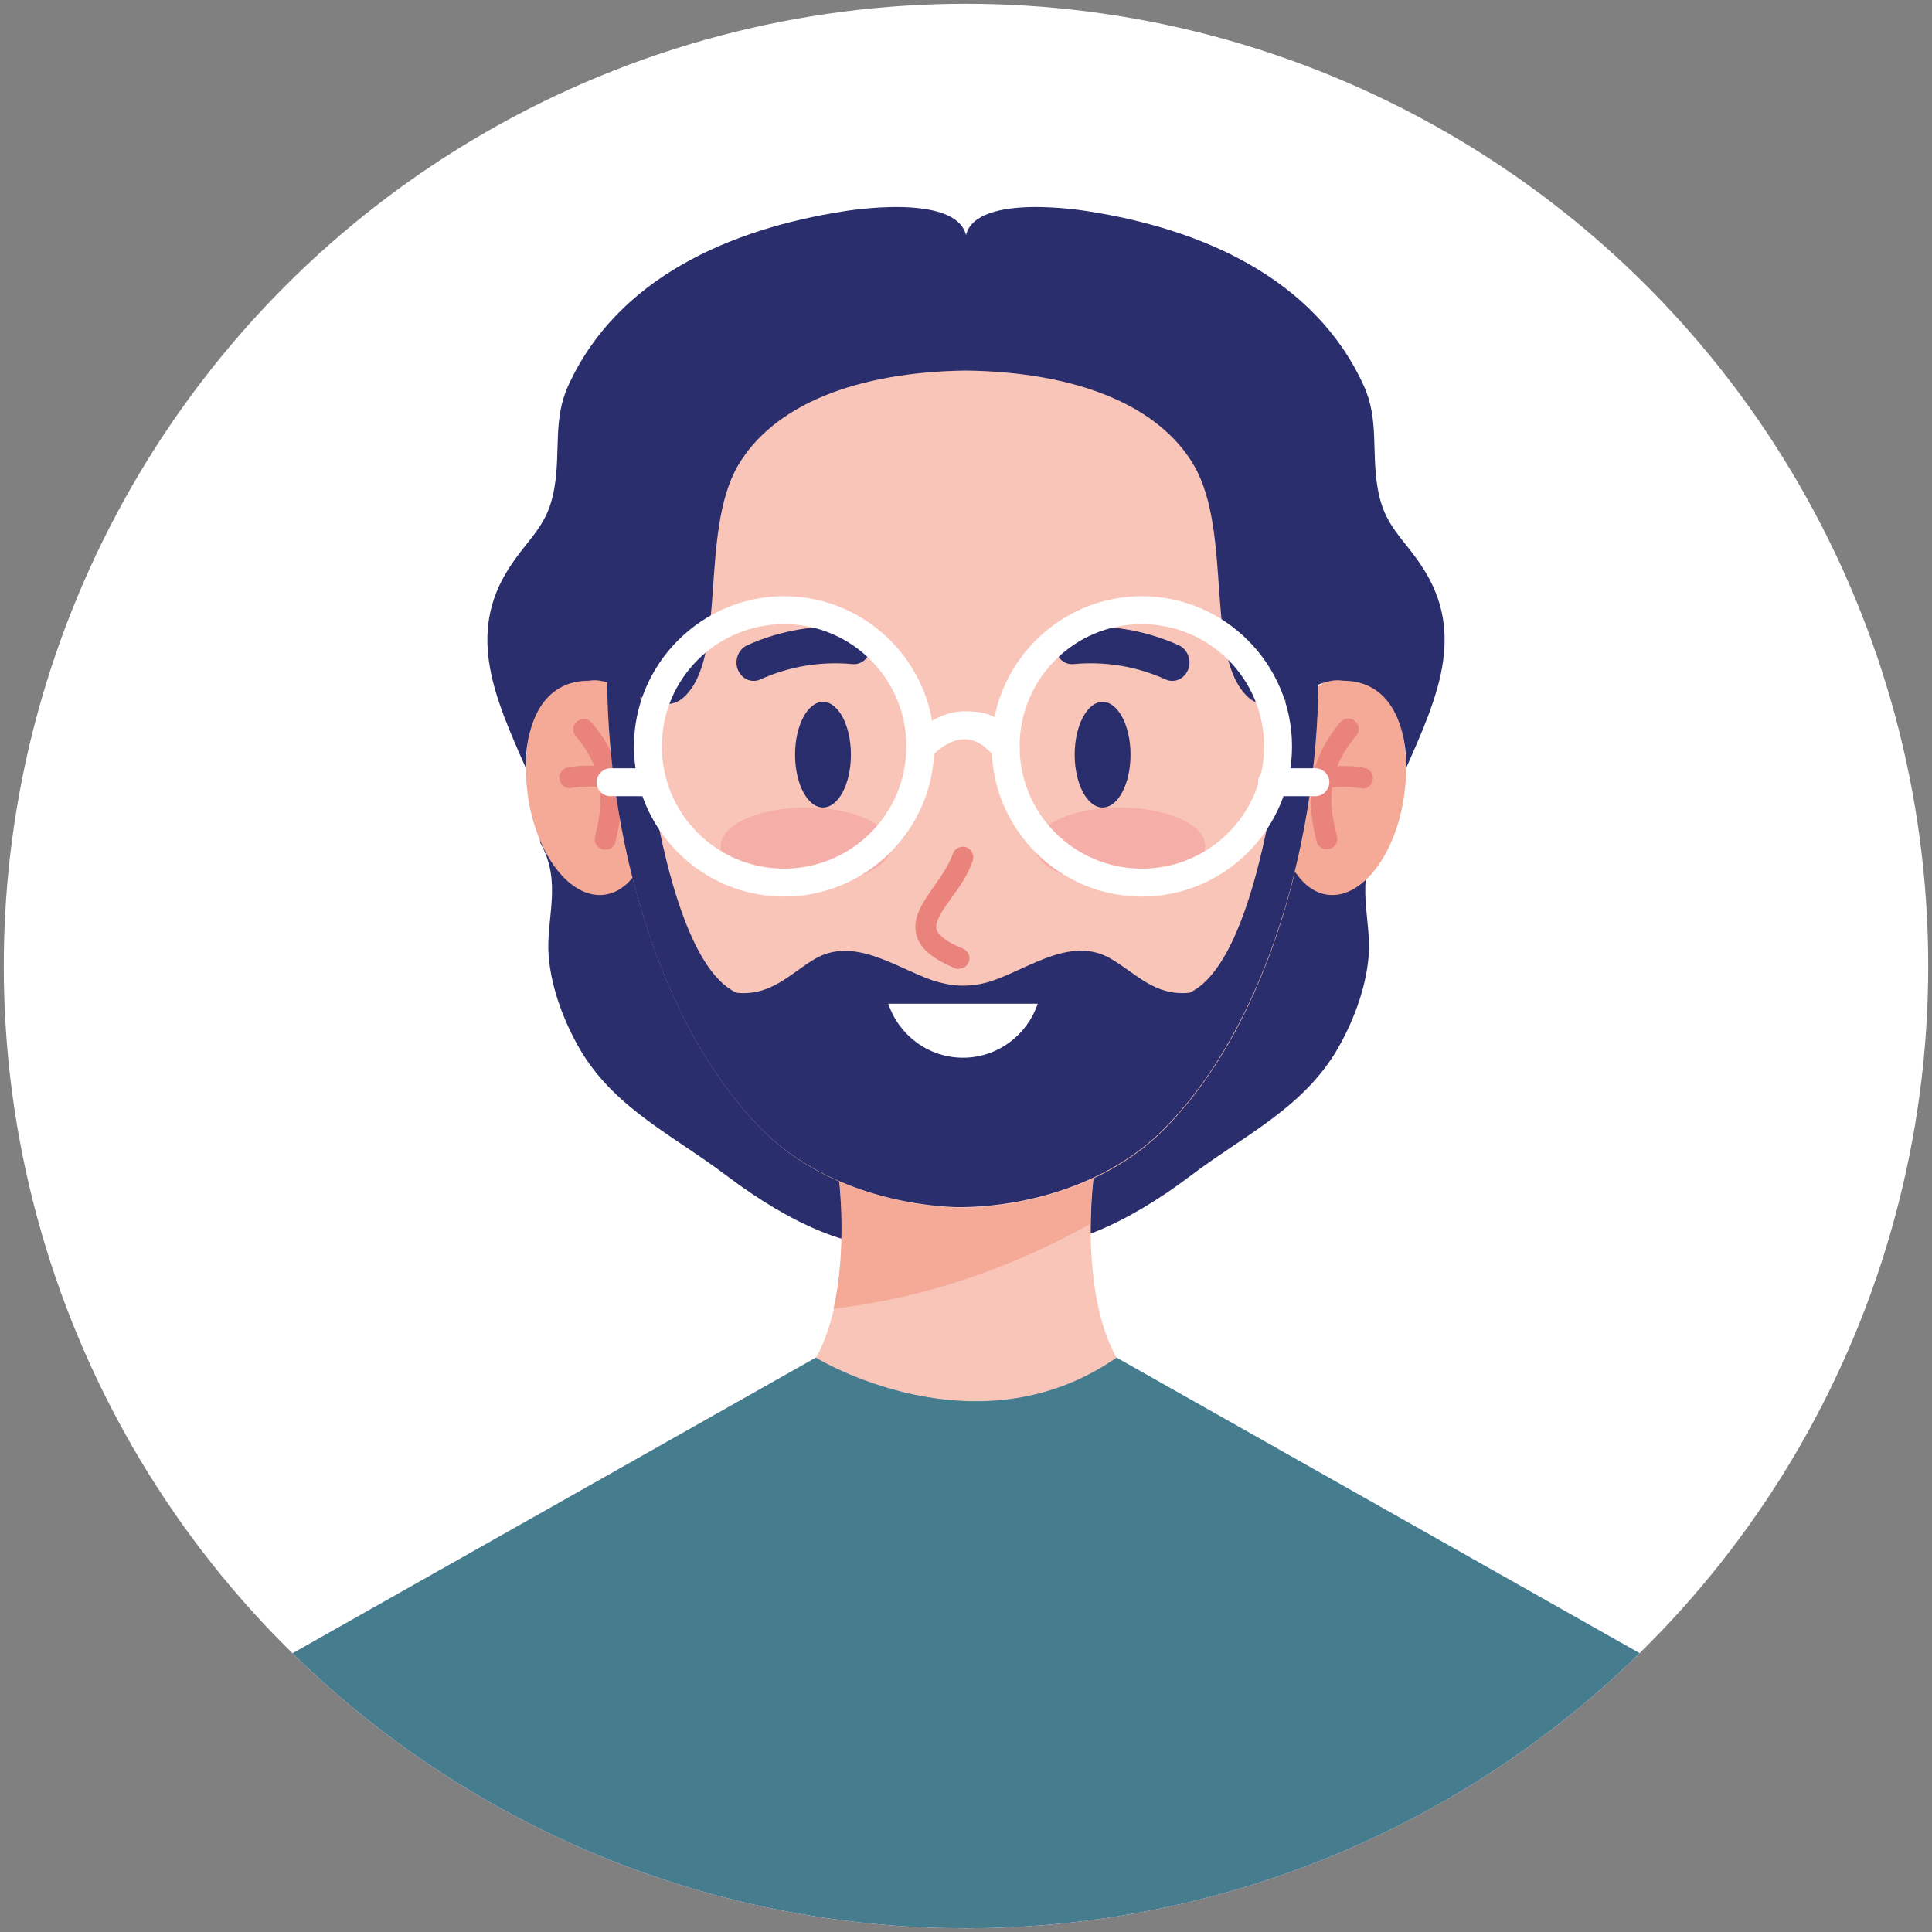 <?xml version="1.0" encoding="UTF-8"?>
<svg id="Capa_1" xmlns="http://www.w3.org/2000/svg" version="1.1" xmlns:xlink="http://www.w3.org/1999/xlink" viewBox="0 0 512 512">
  <rect x="0" y="0" width="512" height="512" fill="#808080" stroke="none"/>
  <!-- Generator: Adobe Illustrator 29.6.0, SVG Export Plug-In . SVG Version: 2.1.1 Build 207)  -->
  <defs>
    <style>
      .st0 {
        fill: #f5a997;
      }

      .st1 {
        fill: #9caad8;
      }

      .st2 {
        fill: #fff;
      }

      .st3 {
        fill: #467d8e;
      }

      .st4 {
        fill: none;
      }

      .st5 {
        fill: #f6afa8;
      }

      .st6 {
        fill: #2a2d6b;
      }

      .st7 {
        fill: #2a2e6d;
      }

      .st8 {
        fill: #f9c5b8;
      }

      .st9 {
        clip-path: url(#clippath);
      }

      .st10 {
        fill: #e9837b;
      }
    </style>
    <clipPath id="clippath">
      <circle class="st4" cx="256" cy="256" r="255"/>
    </clipPath>
  </defs>
  <g class="st9">
    <g>
      <polyline class="st2" points="0 0 512 0 512 512 0 512"/>
      <g>
        <path class="st7" d="M143.2,223.4c5.9,10.5,1.4,20,2.2,30,.7,8.7,4.3,18.1,8.9,25.7,9.3,15,24.6,22.1,38.3,32.5,33.8,25.5,68.2,30.6,70.5-21.3,1.3-29.5,3.2-72.9-18.9-94.9-26.6-26.6-88-18.4-102.3,17"/>
        <path class="st7" d="M364.9,223.4c-5.9,10.5-1.4,20-2.2,30-.7,8.7-4.3,18.1-8.9,25.7-9.3,15-24.6,22.1-38.3,32.5-33.8,25.5-68.2,30.6-70.5-21.3-1.3-29.5-3.2-72.9,18.9-94.9,26.6-26.6,88-18.4,102.4,17"/>
        <path class="st8" d="M467.1,512c2-52.8-31.3-73-31.3-73l-140-79.1h-79.7l-140,79.1s-33.2,20.3-31.3,73h422.2Z"/>
        <path class="st8" d="M206.2,370.1h99.7c-22.1-11.9-16.1-57.8-16.1-57.8h-67.4s5.9,45.8-16.1,57.8h0Z"/>
        <path class="st0" d="M220.9,346.8c23.8-2.7,47.1-10.7,68.1-22.5,0-7,.7-12,.7-12h-67.4s2.3,18.1-1.4,34.5h0Z"/>
        <g>
          <path class="st0" d="M372.2,210.2c-2.1,16.2-11.3,28.2-20.5,26.9s-15-15.6-12.9-31.8c2.1-16.2,11.3-28.2,20.5-26.9s15,15.6,12.9,31.8h0Z"/>
          <g>
            <path class="st10" d="M351.6,225.1c-1.2,0-2.4-.9-2.7-2.1-2.3-9.3-3.3-20.3,6.3-31.6,1-1.2,2.8-1.3,3.9-.3,1.2,1,1.3,2.8.3,3.9-8.4,9.8-7.1,18.8-5.1,26.6.4,1.5-.5,3-2,3.4-.2,0-.5,0-.7,0h0Z"/>
            <path class="st10" d="M361,208.9c-.2,0-.4,0-.5,0-4.5-.9-9.1,0-9.1,0-1.5.3-3-.7-3.2-2.2-.3-1.5.7-3,2.2-3.2.2,0,5.7-1.1,11.2,0,1.5.3,2.5,1.7,2.2,3.2-.2,1.3-1.4,2.3-2.7,2.3h0Z"/>
          </g>
        </g>
        <g>
          <path class="st0" d="M139.8,210.2c2.1,16.2,11.3,28.2,20.5,26.9s15-15.6,12.9-31.8c-2.1-16.2-11.3-28.2-20.5-26.9s-15,15.6-12.9,31.8h0Z"/>
          <g>
            <path class="st10" d="M160.4,225.1c-.2,0-.4,0-.7,0-1.5-.4-2.4-1.9-2-3.4,1.9-7.8,3.2-16.8-5.1-26.6-1-1.2-.9-2.9.3-3.9,1.2-1,2.9-.9,3.9.3,9.7,11.2,8.6,22.2,6.3,31.6-.3,1.3-1.4,2.1-2.7,2.1h0Z"/>
            <path class="st10" d="M151,208.9c-1.3,0-2.5-.9-2.7-2.3-.3-1.5.7-3,2.2-3.2,5.5-1.1,11,0,11.2,0,1.5.3,2.5,1.7,2.2,3.2-.3,1.5-1.7,2.5-3.2,2.2,0,0-4.7-.8-9.1,0-.2,0-.4,0-.5,0h0Z"/>
          </g>
        </g>
        <path class="st8" d="M349.4,171.4c-1.6-46.2-30-103.4-88.2-103.1h-11.9c-58.2-.3-86.6,56.8-88.2,103.1-1.7,46.5,12.6,100.1,41.5,128.6,13.6,13.4,34.2,19.8,52.6,20.1,18.5-.3,39.1-6.8,52.6-20.1,29-28.5,43.2-82.1,41.5-128.6h0Z"/>
        <path class="st7" d="M349.5,175.7c-5.6-.3-8.2-.4-8.9,10.3,0,0-5.4,67.9-25.4,77.1-9.1.9-14-5-20.6-8.9-10.4-6.3-21.5,2.2-31.3,5.6-2.5.9-4.9,1.3-7.3,1.4-.3,0-.6,0-.8,0s-.6,0-.8,0c-2.4-.1-4.8-.6-7.3-1.4-9.8-3.4-20.9-11.8-31.3-5.6-6.5,3.9-11.5,9.8-20.6,8.9-20-9.3-25.4-77.1-25.4-77.1-.6-10.7-3.3-10.6-8.9-10.3-.6,45.4,13.6,96.6,41.6,124.2,13.1,12.9,32.8,19.3,50.8,20,.6,0,1.2,0,1.9,0,18.5-.3,39.1-6.8,52.6-20.1,28-27.6,42.3-78.8,41.6-124.2h0Z"/>
        <path class="st1" d="M295.9,359.8l140,79.1s33.2,20.3,31.3,73H44.9c-2-52.8,31.3-73,31.3-73l140-79.1s42.3,26,79.7,0h0Z"/>
        <path class="st3" d="M295.9,359.8l140,79.1s33.2,20.3,31.3,73H44.9c-2-52.8,31.3-73,31.3-73l140-79.1s42.3,26,79.7,0h0Z"/>
        <g>
          <g>
            <ellipse class="st5" cx="213.6" cy="224.2" rx="22.6" ry="10.2"/>
            <ellipse class="st5" cx="296.8" cy="224.2" rx="22.6" ry="10.2"/>
          </g>
          <g>
            <path class="st7" d="M230.7,171.8c-.3,2.6-2.4,4.4-4.7,4.2-8.5-.8-16.9.6-24.6,4.1-2.1.9-4.7,0-5.8-2.5-1.1-2.4,0-5.5,2.4-6.6,8.9-4,18.5-5.6,28.2-4.7,2.7.3,4.7,2.8,4.4,5.5h0Z"/>
            <path class="st7" d="M279.7,171.8c.3,2.6,2.4,4.4,4.7,4.2,8.5-.8,16.9.6,24.6,4.1,2.1.9,4.7,0,5.8-2.5,1.1-2.4,0-5.5-2.4-6.6-8.9-4-18.5-5.6-28.2-4.7-2.7.3-4.7,2.8-4.4,5.5h0Z"/>
          </g>
          <path class="st10" d="M254.2,256.8c-.4,0-.7,0-1.1-.2-6-2.5-9.2-5.2-10.2-8.7-1.3-4.6,1.6-8.7,4.7-13.1,1.9-2.7,3.9-5.6,4.9-8.5.5-1.5,2.1-2.2,3.5-1.8,1.5.5,2.2,2.1,1.8,3.5-1.2,3.8-3.6,7.1-5.7,10-2.3,3.2-4.5,6.3-3.9,8.3.3,1.1,1.8,3,7,5.1,1.4.6,2.1,2.2,1.5,3.6-.4,1.1-1.5,1.7-2.6,1.7h0Z"/>
          <g>
            <ellipse class="st6" cx="218.1" cy="200" rx="7.4" ry="14"/>
            <ellipse class="st6" cx="292.2" cy="200" rx="7.4" ry="14"/>
          </g>
          <path class="st2" d="M235.4,266c2.8,8.3,10.6,14.3,19.8,14.3s17-6,19.8-14.3h-39.6,0Z"/>
        </g>
        <path class="st7" d="M256,62.3v35.9c-29.5.4-51.2,9.3-60.5,25.3-10.2,17.8-2.7,50.5-14.2,61.2-7,6.5-17.2-5.8-25.2-4.3-17.6,0-16.8,22.7-16.8,23,0,0,1.8,0,0,0-8.1-18.3-15.7-35.2-4.5-52.7,5.2-8.2,10.4-11.1,12.1-21.3,1.7-9.8-.4-18.3,3.7-27.2,13.1-28.8,43.4-41.6,73-46.2,0,0,29.6-5.1,32.4,6.3h0Z"/>
        <path class="st7" d="M256,62.3v35.9c29.5.4,51.3,9.3,60.5,25.3,10.2,17.8,2.7,50.5,14.2,61.2,7,6.5,17.2-5.8,25.2-4.3,17.6,0,16.8,22.7,16.8,23,0,0-1.8,0,0,0,8.1-18.3,15.7-35.2,4.5-52.7-5.2-8.2-10.4-11.1-12.1-21.3-1.7-9.8.4-18.3-3.7-27.2-13.1-28.8-43.5-41.6-73-46.2,0,0-29.6-5.1-32.4,6.3h0Z"/>
        <g>
          <path class="st2" d="M207.8,237.6c-22,0-39.8-17.9-39.8-39.8s17.9-39.8,39.8-39.8,39.8,17.9,39.8,39.8-17.9,39.8-39.8,39.8h0ZM207.8,165.4c-17.9,0-32.4,14.5-32.4,32.4s14.5,32.4,32.4,32.4,32.4-14.5,32.4-32.4-14.5-32.4-32.4-32.4Z"/>
          <path class="st2" d="M302.6,237.6c-22,0-39.8-17.9-39.8-39.8s17.9-39.8,39.8-39.8,39.8,17.9,39.8,39.8-17.9,39.8-39.8,39.8ZM302.6,165.4c-17.9,0-32.4,14.5-32.4,32.4s14.5,32.4,32.4,32.4,32.4-14.5,32.4-32.4-14.5-32.4-32.4-32.4h0Z"/>
          <path class="st2" d="M172.9,211h-11.1c-2.1,0-3.7-1.7-3.7-3.7s1.7-3.7,3.7-3.7h11.1c2.1,0,3.7,1.7,3.7,3.7s-1.7,3.7-3.7,3.7Z"/>
          <path class="st2" d="M348.6,211h-11.5c-2,0-3.7-1.7-3.7-3.7s1.7-3.7,3.7-3.7h11.5c2,0,3.7,1.7,3.7,3.7s-1.7,3.7-3.7,3.7Z"/>
          <path class="st2" d="M243.9,202.1c-.8,0-1.7-.3-2.4-.9-1.6-1.3-1.8-3.6-.5-5.2.2-.3,6.3-7.5,14.6-7.5s9.7,2.5,13.8,7.5c1.3,1.6,1.1,3.9-.5,5.2s-3.9,1.1-5.2-.5c-2.6-3.2-5.3-4.8-8.1-4.8-4.8,0-8.9,4.7-8.9,4.8-.7.9-1.8,1.4-2.9,1.4h0Z"/>
        </g>
      </g>
    </g>
  </g>
</svg>